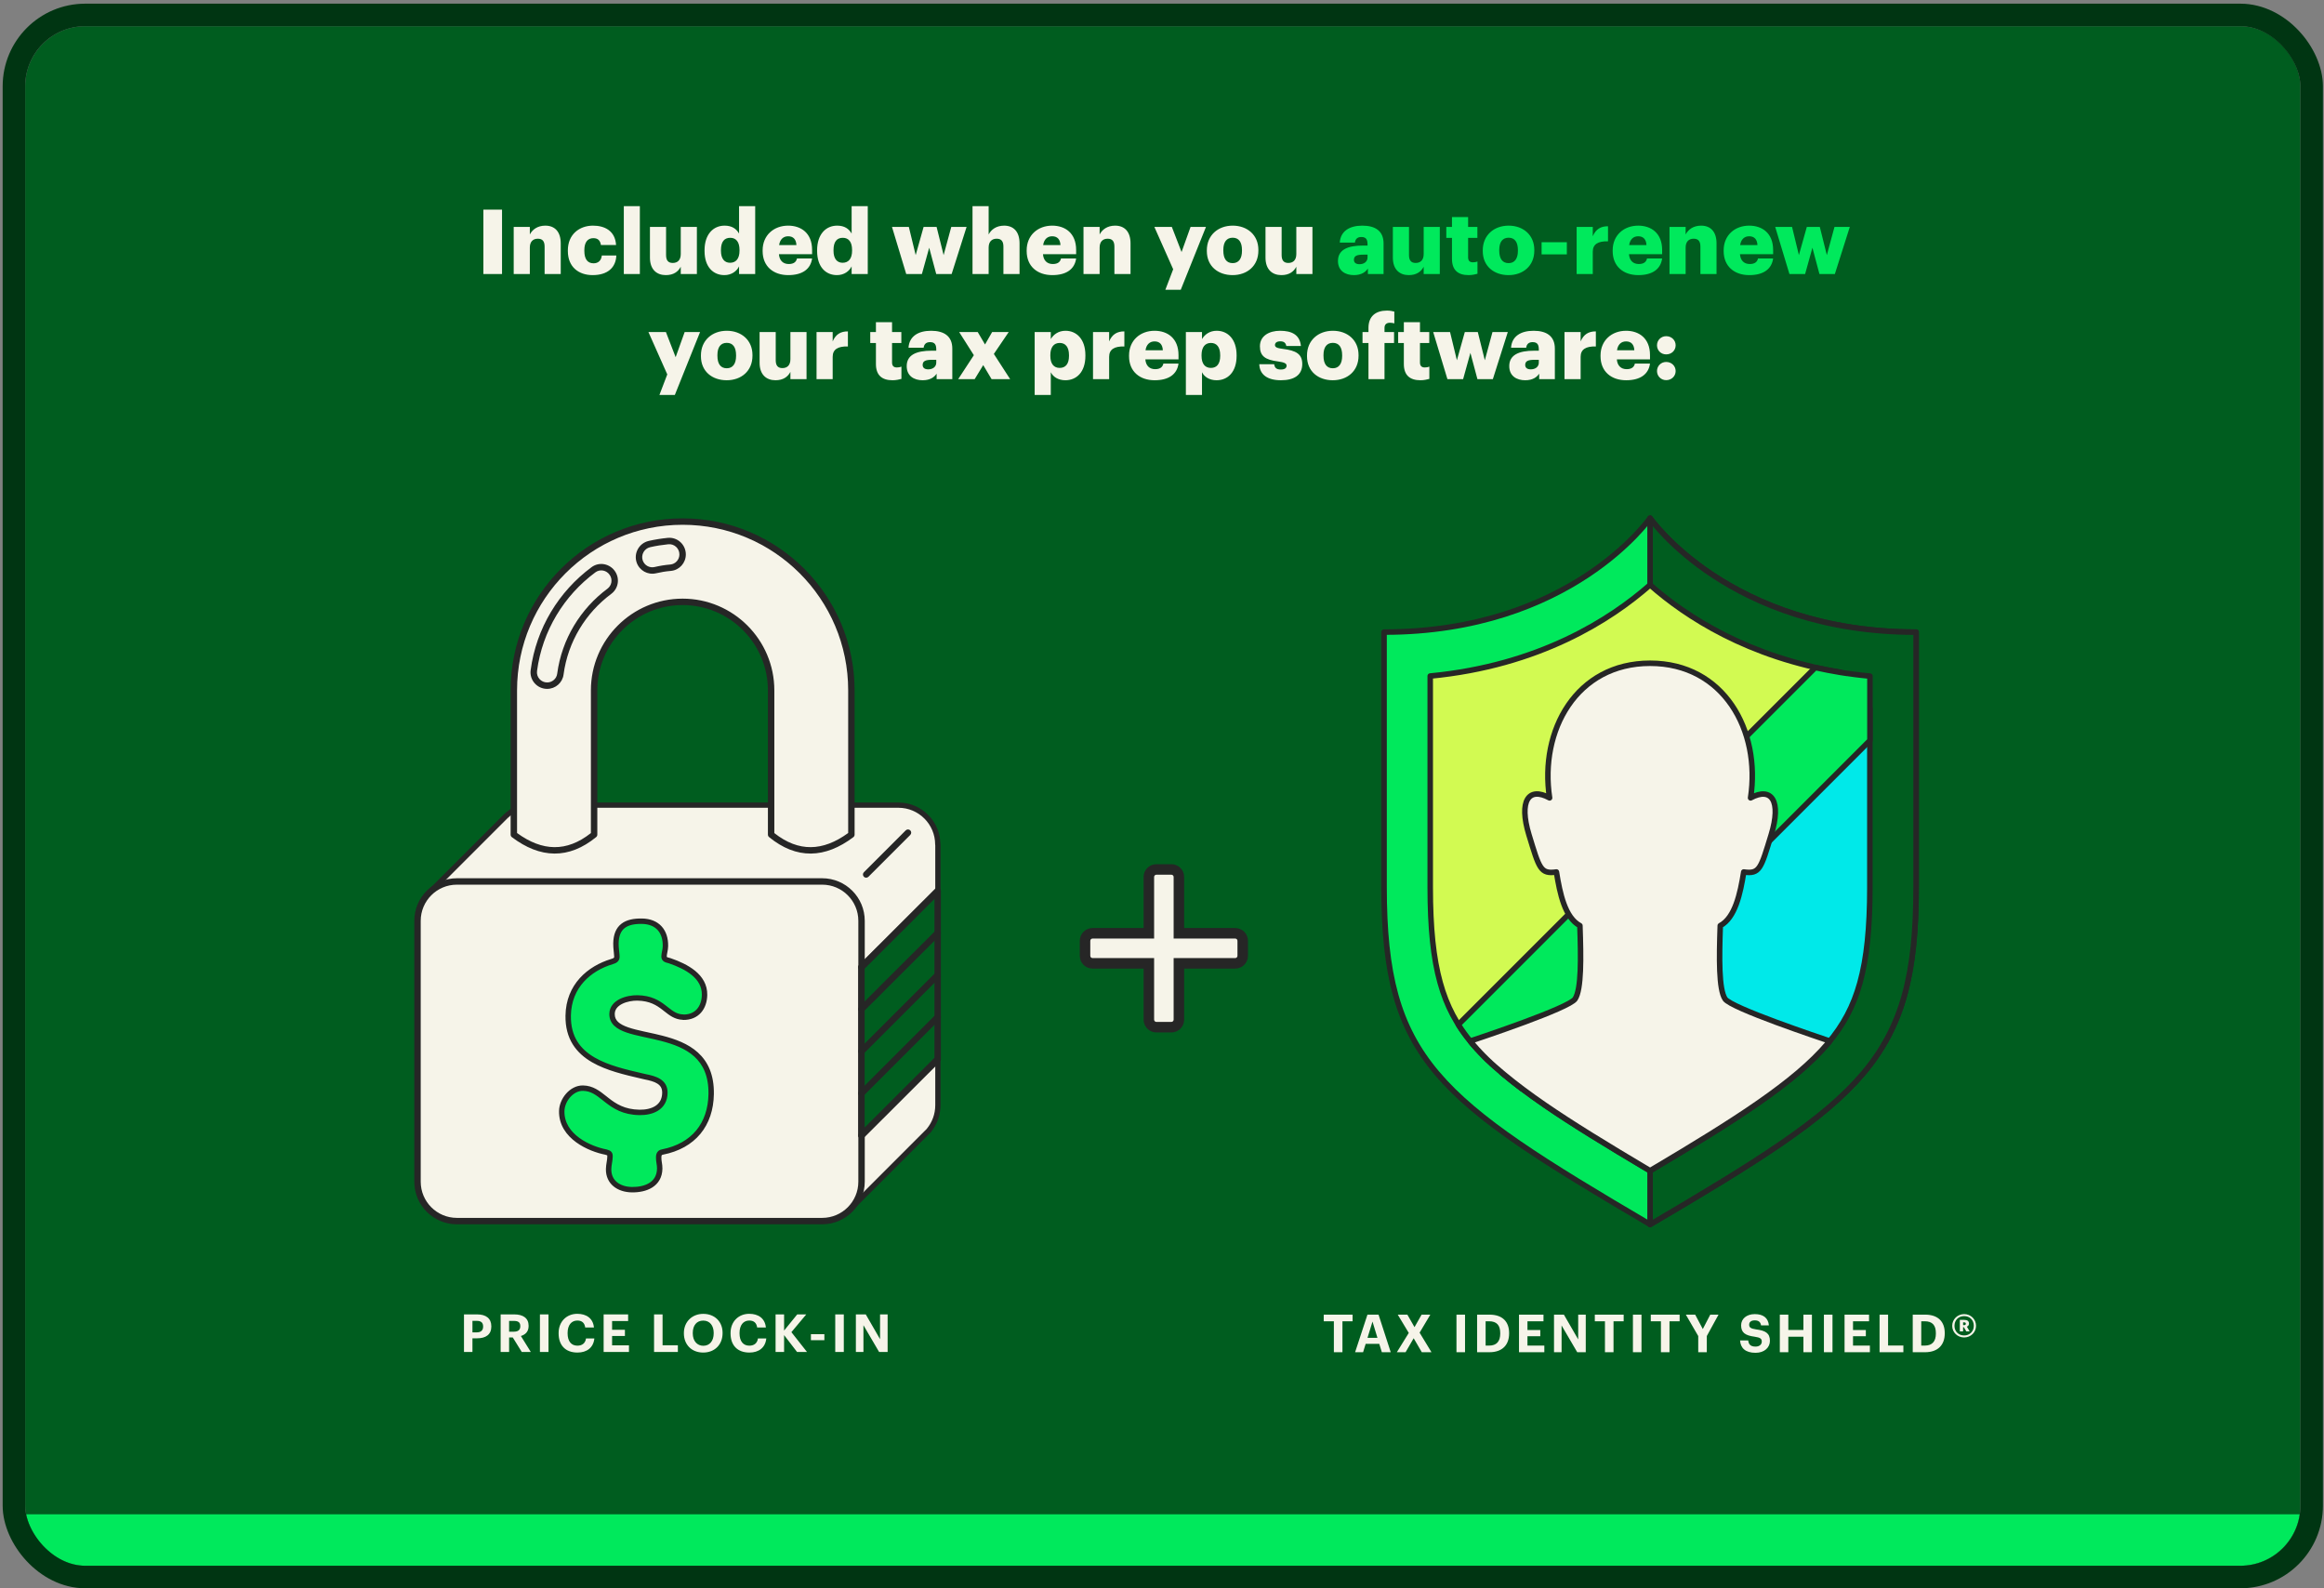 <svg width="619" height="423" viewBox="0 0 619 423" fill="none" xmlns="http://www.w3.org/2000/svg">
<rect x="0" y="0" width="619" height="423" fill="#808080" stroke="none"/>
<g clip-path="url(#clip0_22303_17590)">
<rect x="6.711" y="6.977" width="606" height="410" rx="16" fill="#005D1F"/>
<rect x="6.984" y="403.271" width="657.254" height="13.754" fill="#00E95C"/>
<path d="M128.748 72.977V55.817H133.716V72.977H128.748ZM136.825 72.977V60.425H141.121V62.441C141.793 61.145 143.161 60.089 145.249 60.089C147.673 60.089 149.353 61.601 149.353 64.817V72.977H145.057V65.681C145.057 64.265 144.505 63.569 143.257 63.569C141.985 63.569 141.121 64.337 141.121 65.945V72.977H136.825ZM157.85 73.265C154.106 73.265 151.25 71.081 151.25 66.857V66.665C151.25 62.489 154.25 60.089 157.946 60.089C161.018 60.089 163.85 61.433 164.09 65.249H160.058C159.866 64.073 159.29 63.425 158.042 63.425C156.53 63.425 155.642 64.505 155.642 66.617V66.809C155.642 68.993 156.482 70.121 158.114 70.121C159.314 70.121 160.154 69.401 160.298 68.033H164.162C164.042 71.201 161.906 73.265 157.85 73.265ZM166.154 72.977V54.905H170.426V72.977H166.154ZM177.337 73.265C174.913 73.265 173.113 71.777 173.113 68.609V60.425H177.409V67.913C177.409 69.329 177.961 70.025 179.185 70.025C180.481 70.025 181.321 69.257 181.321 67.649V60.425H185.617V72.977H181.321V71.033C180.649 72.329 179.425 73.265 177.337 73.265ZM192.938 73.265C190.034 73.265 187.658 71.177 187.658 66.833V66.641C187.658 62.369 190.01 60.089 192.986 60.089C194.954 60.089 196.13 60.929 196.85 62.201V54.905H201.146V72.977H196.85V70.937C196.226 72.233 194.834 73.265 192.938 73.265ZM194.45 69.977C196.01 69.977 196.97 68.897 196.97 66.761V66.569C196.97 64.457 196.082 63.329 194.498 63.329C192.89 63.329 192.026 64.409 192.026 66.593V66.785C192.026 68.897 192.962 69.977 194.45 69.977ZM209.944 73.265C206.008 73.265 203.128 70.961 203.128 66.857V66.665C203.128 62.633 206.128 60.089 209.92 60.089C213.352 60.089 216.304 62.057 216.304 66.569V67.697H207.472C207.592 69.353 208.552 70.313 210.088 70.313C211.504 70.313 212.104 69.665 212.272 68.825H216.304C215.92 71.657 213.736 73.265 209.944 73.265ZM207.52 65.273H212.128C212.056 63.761 211.312 62.921 209.92 62.921C208.624 62.921 207.736 63.761 207.52 65.273ZM222.92 73.265C220.016 73.265 217.64 71.177 217.64 66.833V66.641C217.64 62.369 219.992 60.089 222.968 60.089C224.936 60.089 226.112 60.929 226.832 62.201V54.905H231.128V72.977H226.832V70.937C226.208 72.233 224.816 73.265 222.92 73.265ZM224.432 69.977C225.992 69.977 226.952 68.897 226.952 66.761V66.569C226.952 64.457 226.064 63.329 224.48 63.329C222.872 63.329 222.008 64.409 222.008 66.593V66.785C222.008 68.897 222.944 69.977 224.432 69.977ZM241.373 72.977L237.581 60.425H242.069L243.893 67.937L246.005 60.425H249.461L251.333 67.937L253.373 60.425H257.453L253.469 72.977H249.365L247.493 65.969L245.549 72.977H241.373ZM259.03 72.977V54.905H263.326V62.441C263.998 61.145 265.366 60.089 267.454 60.089C269.878 60.089 271.558 61.601 271.558 64.817V72.977H267.262V65.681C267.262 64.265 266.71 63.569 265.462 63.569C264.19 63.569 263.326 64.337 263.326 65.945V72.977H259.03ZM280.271 73.265C276.335 73.265 273.455 70.961 273.455 66.857V66.665C273.455 62.633 276.455 60.089 280.247 60.089C283.679 60.089 286.631 62.057 286.631 66.569V67.697H277.799C277.919 69.353 278.879 70.313 280.415 70.313C281.831 70.313 282.431 69.665 282.599 68.825H286.631C286.247 71.657 284.063 73.265 280.271 73.265ZM277.847 65.273H282.455C282.383 63.761 281.639 62.921 280.247 62.921C278.951 62.921 278.063 63.761 277.847 65.273ZM288.591 72.977V60.425H292.887V62.441C293.559 61.145 294.927 60.089 297.015 60.089C299.439 60.089 301.119 61.601 301.119 64.817V72.977H296.823V65.681C296.823 64.265 296.271 63.569 295.023 63.569C293.751 63.569 292.887 64.337 292.887 65.945V72.977H288.591ZM310.39 77.177L312.478 71.705L307.462 60.425H312.118L314.71 67.121L317.11 60.425H321.214L314.494 77.177H310.39ZM328.307 73.265C324.443 73.265 321.443 70.913 321.443 66.857V66.665C321.443 62.633 324.443 60.089 328.331 60.089C332.195 60.089 335.171 62.561 335.171 66.545V66.737C335.171 70.817 332.171 73.265 328.307 73.265ZM328.331 70.073C329.939 70.073 330.803 68.873 330.803 66.785V66.593C330.803 64.481 329.963 63.305 328.331 63.305C326.723 63.305 325.835 64.433 325.835 66.545V66.737C325.835 68.897 326.675 70.073 328.331 70.073ZM341.292 73.265C338.868 73.265 337.068 71.777 337.068 68.609V60.425H341.364V67.913C341.364 69.329 341.916 70.025 343.14 70.025C344.436 70.025 345.276 69.257 345.276 67.649V60.425H349.572V72.977H345.276V71.033C344.604 72.329 343.38 73.265 341.292 73.265ZM175.64 105.177L177.728 99.705L172.712 88.425H177.368L179.96 95.121L182.36 88.425H186.464L179.744 105.177H175.64ZM193.557 101.265C189.693 101.265 186.693 98.913 186.693 94.857V94.665C186.693 90.633 189.693 88.089 193.581 88.089C197.445 88.089 200.421 90.561 200.421 94.545V94.737C200.421 98.817 197.421 101.265 193.557 101.265ZM193.581 98.073C195.189 98.073 196.053 96.873 196.053 94.785V94.593C196.053 92.481 195.213 91.305 193.581 91.305C191.973 91.305 191.085 92.433 191.085 94.545V94.737C191.085 96.897 191.925 98.073 193.581 98.073ZM206.543 101.265C204.119 101.265 202.319 99.777 202.319 96.609V88.425H206.615V95.913C206.615 97.329 207.167 98.025 208.391 98.025C209.687 98.025 210.527 97.257 210.527 95.649V88.425H214.823V100.977H210.527V99.033C209.855 100.329 208.631 101.265 206.543 101.265ZM217.488 100.977V88.425H221.784V90.921C222.576 89.049 223.896 88.233 225.84 88.257V92.265C223.224 92.193 221.784 93.009 221.784 95.025V100.977H217.488ZM237.72 101.265C234.888 101.265 233.304 99.897 233.304 96.945V91.353H231.792V88.425H233.304V85.809H237.6V88.425H240.072V91.353H237.6V96.537C237.6 97.449 238.056 97.857 238.872 97.857C239.352 97.857 239.712 97.785 240.096 97.641V100.905C239.544 101.049 238.728 101.265 237.72 101.265ZM245.751 101.265C243.495 101.265 241.503 100.161 241.503 97.497C241.503 94.545 243.999 93.393 248.175 93.393H249.375V93.105C249.375 91.905 249.087 91.113 247.719 91.113C246.543 91.113 246.111 91.809 246.015 92.601H241.983C242.175 89.577 244.551 88.089 247.983 88.089C251.439 88.089 253.647 89.505 253.647 92.841V100.977H249.471V99.513C248.871 100.425 247.767 101.265 245.751 101.265ZM247.239 98.361C248.463 98.361 249.375 97.665 249.375 96.585V95.817H248.247C246.519 95.817 245.751 96.153 245.751 97.185C245.751 97.905 246.231 98.361 247.239 98.361ZM255.21 100.977L259.386 94.593L255.474 88.425H260.418L262.362 91.737L264.258 88.425H268.674L264.714 94.257L269.058 100.977H264.114L261.882 97.233L259.602 100.977H255.21ZM275.583 105.177V88.425H279.879V90.297C280.599 89.097 281.895 88.089 283.791 88.089C286.719 88.089 289.095 90.297 289.095 94.593V94.785C289.095 99.105 286.719 101.265 283.767 101.265C281.871 101.265 280.503 100.377 279.879 99.129V105.177H275.583ZM282.255 97.977C283.863 97.977 284.727 96.849 284.727 94.785V94.593C284.727 92.385 283.767 91.329 282.255 91.329C280.695 91.329 279.759 92.457 279.759 94.569V94.761C279.759 96.897 280.695 97.977 282.255 97.977ZM291.125 100.977V88.425H295.421V90.921C296.213 89.049 297.533 88.233 299.477 88.257V92.265C296.861 92.193 295.421 93.009 295.421 95.025V100.977H291.125ZM307.537 101.265C303.601 101.265 300.721 98.961 300.721 94.857V94.665C300.721 90.633 303.721 88.089 307.513 88.089C310.945 88.089 313.897 90.057 313.897 94.569V95.697H305.065C305.185 97.353 306.145 98.313 307.681 98.313C309.097 98.313 309.697 97.665 309.865 96.825H313.897C313.513 99.657 311.329 101.265 307.537 101.265ZM305.113 93.273H309.721C309.649 91.761 308.905 90.921 307.513 90.921C306.217 90.921 305.329 91.761 305.113 93.273ZM315.857 105.177V88.425H320.153V90.297C320.873 89.097 322.169 88.089 324.065 88.089C326.993 88.089 329.369 90.297 329.369 94.593V94.785C329.369 99.105 326.993 101.265 324.041 101.265C322.145 101.265 320.777 100.377 320.153 99.129V105.177H315.857ZM322.529 97.977C324.137 97.977 325.001 96.849 325.001 94.785V94.593C325.001 92.385 324.041 91.329 322.529 91.329C320.969 91.329 320.033 92.457 320.033 94.569V94.761C320.033 96.897 320.969 97.977 322.529 97.977ZM341.173 101.265C337.597 101.265 335.509 99.777 335.413 96.993H339.373C339.517 97.905 339.925 98.409 341.149 98.409C342.205 98.409 342.685 98.001 342.685 97.377C342.685 96.777 342.085 96.489 340.357 96.249C336.997 95.817 335.581 94.833 335.581 92.217C335.581 89.433 338.053 88.089 340.957 88.089C344.053 88.089 346.213 89.145 346.501 92.145H342.613C342.445 91.305 341.989 90.897 341.005 90.897C340.069 90.897 339.589 91.305 339.589 91.881C339.589 92.481 340.165 92.721 341.701 92.913C345.181 93.345 346.861 94.257 346.861 96.945C346.861 99.921 344.653 101.265 341.173 101.265ZM354.987 101.265C351.123 101.265 348.123 98.913 348.123 94.857V94.665C348.123 90.633 351.123 88.089 355.011 88.089C358.875 88.089 361.851 90.561 361.851 94.545V94.737C361.851 98.817 358.851 101.265 354.987 101.265ZM355.011 98.073C356.619 98.073 357.483 96.873 357.483 94.785V94.593C357.483 92.481 356.643 91.305 355.011 91.305C353.403 91.305 352.515 92.433 352.515 94.545V94.737C352.515 96.897 353.355 98.073 355.011 98.073ZM364.493 100.977V91.353H362.909V88.425H364.493V87.321C364.493 84.201 366.437 82.713 369.413 82.713C370.205 82.713 370.805 82.833 371.381 82.977V86.121C371.069 86.025 370.685 85.953 370.205 85.953C369.197 85.953 368.765 86.505 368.765 87.321V88.425H371.309V91.353H368.765V100.977H364.493ZM378.332 101.265C375.5 101.265 373.916 99.897 373.916 96.945V91.353H372.404V88.425H373.916V85.809H378.212V88.425H380.684V91.353H378.212V96.537C378.212 97.449 378.668 97.857 379.484 97.857C379.964 97.857 380.324 97.785 380.708 97.641V100.905C380.156 101.049 379.34 101.265 378.332 101.265ZM385.524 100.977L381.732 88.425H386.22L388.044 95.937L390.156 88.425H393.612L395.484 95.937L397.524 88.425H401.604L397.62 100.977H393.516L391.644 93.969L389.7 100.977H385.524ZM406.24 101.265C403.984 101.265 401.992 100.161 401.992 97.497C401.992 94.545 404.488 93.393 408.664 93.393H409.864V93.105C409.864 91.905 409.576 91.113 408.208 91.113C407.032 91.113 406.6 91.809 406.504 92.601H402.472C402.664 89.577 405.04 88.089 408.472 88.089C411.928 88.089 414.136 89.505 414.136 92.841V100.977H409.96V99.513C409.36 100.425 408.256 101.265 406.24 101.265ZM407.728 98.361C408.952 98.361 409.864 97.665 409.864 96.585V95.817H408.736C407.008 95.817 406.24 96.153 406.24 97.185C406.24 97.905 406.72 98.361 407.728 98.361ZM416.707 100.977V88.425H421.003V90.921C421.795 89.049 423.115 88.233 425.059 88.257V92.265C422.443 92.193 421.003 93.009 421.003 95.025V100.977H416.707ZM433.12 101.265C429.184 101.265 426.304 98.961 426.304 94.857V94.665C426.304 90.633 429.304 88.089 433.096 88.089C436.528 88.089 439.48 90.057 439.48 94.569V95.697H430.648C430.768 97.353 431.728 98.313 433.264 98.313C434.68 98.313 435.28 97.665 435.448 96.825H439.48C439.096 99.657 436.912 101.265 433.12 101.265ZM430.696 93.273H435.304C435.232 91.761 434.488 90.921 433.096 90.921C431.8 90.921 430.912 91.761 430.696 93.273ZM443.792 94.377C442.4 94.377 441.344 93.321 441.344 91.953C441.344 90.609 442.4 89.529 443.792 89.529C445.232 89.529 446.312 90.609 446.312 91.953C446.312 93.321 445.232 94.377 443.792 94.377ZM443.792 101.241C442.4 101.241 441.344 100.161 441.344 98.817C441.344 97.473 442.4 96.393 443.792 96.393C445.232 96.393 446.312 97.473 446.312 98.817C446.312 100.161 445.232 101.241 443.792 101.241Z" fill="#F6F4E9"/>
<path d="M360.62 73.265C358.364 73.265 356.372 72.161 356.372 69.497C356.372 66.545 358.868 65.393 363.044 65.393H364.244V65.105C364.244 63.905 363.956 63.113 362.588 63.113C361.412 63.113 360.98 63.809 360.884 64.601H356.852C357.044 61.577 359.42 60.089 362.852 60.089C366.308 60.089 368.516 61.505 368.516 64.841V72.977H364.34V71.513C363.74 72.425 362.636 73.265 360.62 73.265ZM362.108 70.361C363.332 70.361 364.244 69.665 364.244 68.585V67.817H363.116C361.388 67.817 360.62 68.153 360.62 69.185C360.62 69.905 361.1 70.361 362.108 70.361ZM375.215 73.265C372.791 73.265 370.991 71.777 370.991 68.609V60.425H375.287V67.913C375.287 69.329 375.839 70.025 377.063 70.025C378.359 70.025 379.199 69.257 379.199 67.649V60.425H383.495V72.977H379.199V71.033C378.527 72.329 377.303 73.265 375.215 73.265ZM391.152 73.265C388.32 73.265 386.736 71.897 386.736 68.945V63.353H385.224V60.425H386.736V57.809H391.032V60.425H393.504V63.353H391.032V68.537C391.032 69.449 391.488 69.857 392.304 69.857C392.784 69.857 393.144 69.785 393.528 69.641V72.905C392.976 73.049 392.16 73.265 391.152 73.265ZM401.8 73.265C397.936 73.265 394.936 70.913 394.936 66.857V66.665C394.936 62.633 397.936 60.089 401.824 60.089C405.688 60.089 408.664 62.561 408.664 66.545V66.737C408.664 70.817 405.664 73.265 401.8 73.265ZM401.824 70.073C403.432 70.073 404.296 68.873 404.296 66.785V66.593C404.296 64.481 403.456 63.305 401.824 63.305C400.216 63.305 399.328 64.433 399.328 66.545V66.737C399.328 68.897 400.168 70.073 401.824 70.073ZM410.61 67.745V64.505H417.33V67.745H410.61ZM419.942 72.977V60.425H424.238V62.921C425.03 61.049 426.35 60.233 428.294 60.257V64.265C425.678 64.193 424.238 65.009 424.238 67.025V72.977H419.942ZM436.354 73.265C432.418 73.265 429.538 70.961 429.538 66.857V66.665C429.538 62.633 432.538 60.089 436.33 60.089C439.762 60.089 442.714 62.057 442.714 66.569V67.697H433.882C434.002 69.353 434.962 70.313 436.498 70.313C437.914 70.313 438.514 69.665 438.682 68.825H442.714C442.33 71.657 440.146 73.265 436.354 73.265ZM433.93 65.273H438.538C438.466 63.761 437.722 62.921 436.33 62.921C435.034 62.921 434.146 63.761 433.93 65.273ZM444.674 72.977V60.425H448.97V62.441C449.642 61.145 451.01 60.089 453.098 60.089C455.522 60.089 457.202 61.601 457.202 64.817V72.977H452.906V65.681C452.906 64.265 452.354 63.569 451.106 63.569C449.834 63.569 448.97 64.337 448.97 65.945V72.977H444.674ZM465.915 73.265C461.979 73.265 459.099 70.961 459.099 66.857V66.665C459.099 62.633 462.099 60.089 465.891 60.089C469.323 60.089 472.275 62.057 472.275 66.569V67.697H463.443C463.563 69.353 464.523 70.313 466.059 70.313C467.475 70.313 468.075 69.665 468.243 68.825H472.275C471.891 71.657 469.707 73.265 465.915 73.265ZM463.491 65.273H468.099C468.027 63.761 467.283 62.921 465.891 62.921C464.595 62.921 463.707 63.761 463.491 65.273ZM476.619 72.977L472.827 60.425H477.315L479.139 67.937L481.251 60.425H484.707L486.579 67.937L488.619 60.425H492.699L488.715 72.977H484.611L482.739 65.969L480.795 72.977H476.619Z" fill="#00E95C"/>
<path d="M249.78 224.906C249.78 219.119 245.077 214.416 239.29 214.416H141.999C139.148 214.416 136.583 215.556 134.701 217.38C134.644 217.437 134.559 217.523 134.502 217.58L114.091 237.99L131.537 251.075V294.318C131.537 300.105 136.24 304.809 142.027 304.809H203.144L226.291 322.169L246.616 301.844C246.701 301.758 246.758 301.701 246.844 301.616L247.471 300.989H247.442C248.925 299.164 249.808 296.855 249.808 294.318V224.878L249.78 224.906Z" fill="#F6F4E9" stroke="#262626" stroke-width="1.4" stroke-linecap="round" stroke-linejoin="round"/>
<path fill-rule="evenodd" clip-rule="evenodd" d="M133.894 216.967C133.893 216.967 133.894 216.967 133.895 216.966C133.894 216.967 133.894 216.967 133.894 216.967ZM133.936 216.925C133.938 216.923 133.939 216.922 133.936 216.925V216.925ZM133.904 216.957L133.904 216.957C133.903 216.957 133.904 216.957 133.904 216.957ZM134.095 216.766C134.092 216.769 134.088 216.772 134.085 216.775L134.095 216.766ZM134.085 216.775C134.084 216.777 134.086 216.774 134.085 216.776L134.085 216.775ZM134.085 216.776L134.084 216.777L134.085 216.776ZM134.084 216.777L134.084 216.777L134.084 216.777ZM134.084 216.777L134.083 216.777L134.084 216.777ZM134.083 216.777L134.083 216.778L134.083 216.777ZM134.083 216.778L134.083 216.778L134.083 216.778ZM134.083 216.778C134.082 216.779 134.081 216.779 134.081 216.78L134.083 216.778ZM135.099 218.181L135.1 218.18L135.099 218.181ZM135.1 218.18L135.101 218.179L135.1 218.18ZM135.101 218.179L135.101 218.179L135.101 218.179ZM134.082 216.779L134.081 216.78L134.082 216.779ZM135.101 218.179L135.101 218.178L135.101 218.179ZM135.101 218.178L135.102 218.178L135.101 218.178ZM135.102 218.178L135.102 218.177L135.102 218.178ZM135.102 218.177L135.103 218.177L135.102 218.177ZM135.103 218.177L135.103 218.176L135.103 218.177ZM135.103 218.176L135.104 218.176L135.103 218.176ZM135.104 218.176L135.104 218.176L135.104 218.176ZM135.104 218.176L135.104 218.175L135.104 218.176ZM135.104 218.175L135.105 218.175L135.104 218.175ZM135.105 218.175L135.105 218.175L135.105 218.175ZM135.105 218.175L135.105 218.174L135.105 218.175ZM135.105 218.174L135.106 218.173L135.105 218.174ZM135.106 218.173L135.107 218.173L135.106 218.173ZM135.107 218.173L135.107 218.173L135.107 218.173ZM135.107 218.173L135.107 218.172L135.107 218.173ZM135.107 218.172L135.108 218.172L135.107 218.172ZM135.108 218.172L135.108 218.171L135.108 218.172ZM135.108 218.171L135.109 218.171L135.108 218.171ZM135.109 218.171L135.11 218.17L135.109 218.171ZM135.11 218.17L135.11 218.169L135.11 218.17ZM135.11 218.169L135.111 218.169L135.11 218.169ZM135.111 218.169L135.111 218.168L135.111 218.169ZM135.111 218.168L135.112 218.168L135.111 218.168ZM135.112 218.168L135.112 218.167L135.112 218.168ZM135.112 218.167L135.113 218.167L135.112 218.167ZM135.113 218.167L135.113 218.167L135.113 218.167ZM135.113 218.167L135.113 218.166L135.113 218.167ZM135.113 218.166L135.114 218.166L135.113 218.166ZM135.114 218.166L135.114 218.166L135.114 218.166ZM135.114 218.166L135.114 218.165L135.114 218.166ZM135.114 218.165L135.115 218.165L135.114 218.165ZM135.115 218.165L135.116 218.164L135.115 218.165ZM135.116 218.164L135.116 218.164L135.116 218.164ZM135.116 218.164L135.116 218.163L135.116 218.164ZM135.116 218.163L135.117 218.163L135.116 218.163ZM135.117 218.163L135.118 218.162L135.117 218.163ZM135.118 218.162L135.118 218.162L135.118 218.162ZM135.118 218.162L135.119 218.161L135.118 218.162ZM135.119 218.161L135.119 218.16L135.119 218.161ZM135.119 218.16L135.12 218.16L135.119 218.16ZM135.12 218.16L135.12 218.159L135.12 218.16ZM135.12 218.159L135.121 218.159L135.12 218.159ZM135.121 218.159L135.122 218.158L135.121 218.159ZM135.122 218.158L135.122 218.157L135.122 218.158ZM135.122 218.157L135.123 218.157L135.122 218.157ZM135.123 218.157L135.123 218.156L135.123 218.157ZM135.123 218.156L135.124 218.156L135.123 218.156ZM135.124 218.156L135.125 218.155L135.124 218.156ZM135.125 218.155L135.125 218.155L135.125 218.155ZM135.125 218.155L135.125 218.154L135.125 218.155ZM135.125 218.154L135.126 218.154L135.125 218.154ZM135.126 218.154L135.126 218.153L135.126 218.154ZM135.126 218.153L135.127 218.153L135.126 218.153ZM135.127 218.153C135.127 218.152 135.128 218.152 135.128 218.152L135.127 218.153ZM135.129 218.151L135.128 218.151C135.129 218.151 135.129 218.151 135.128 218.152M135.128 218.152L135.128 218.152L135.128 218.152ZM135.129 218.151L135.129 218.151L135.129 218.151ZM135.129 218.151L135.13 218.15L135.129 218.151ZM135.13 218.15L135.131 218.149L135.13 218.15ZM135.131 218.149L135.131 218.148L135.131 218.149ZM135.131 218.148C135.131 218.148 135.132 218.148 135.133 218.147L135.131 218.148ZM135.133 218.147L135.133 218.146L135.133 218.147ZM135.133 218.146L135.134 218.146L135.133 218.146ZM135.134 218.146L135.134 218.146L135.134 218.146ZM135.134 218.146L135.135 218.145L135.134 218.146ZM135.135 218.145L135.135 218.144L135.135 218.145ZM135.135 218.144L135.136 218.144L135.135 218.144ZM135.136 218.144L135.136 218.143L135.136 218.144ZM135.136 218.143L135.137 218.143L135.136 218.143ZM135.137 218.143L135.138 218.142L135.137 218.143ZM135.138 218.142L135.138 218.141L135.138 218.142ZM135.138 218.141L135.139 218.14L135.138 218.141ZM135.139 218.14L135.14 218.14L135.139 218.14ZM135.14 218.14L135.141 218.139L135.14 218.14ZM135.141 218.139L135.142 218.138L135.141 218.139ZM135.142 218.138L135.142 218.138L135.142 218.138ZM135.142 218.138L135.142 218.137L135.142 218.138ZM135.142 218.137L135.143 218.137L135.142 218.137ZM135.143 218.137L135.143 218.136L135.143 218.137ZM135.143 218.136L135.144 218.136L135.143 218.136ZM135.144 218.136L135.144 218.135L135.144 218.136ZM135.144 218.135L135.145 218.135L135.144 218.135ZM135.145 218.135L135.145 218.134L135.145 218.135ZM135.145 218.134L135.146 218.134L135.145 218.134ZM135.146 218.134L135.146 218.133L135.146 218.134ZM135.146 218.133L135.147 218.132L135.146 218.133ZM135.147 218.132L135.148 218.132L135.147 218.132ZM135.148 218.132L135.148 218.132L135.148 218.132ZM135.148 218.132L135.149 218.131L135.148 218.132ZM135.149 218.131L135.149 218.13L135.149 218.131ZM135.149 218.13L135.15 218.13L135.149 218.13ZM135.15 218.13L135.15 218.129L135.15 218.13ZM135.15 218.129L135.151 218.128L135.15 218.129ZM135.151 218.128L135.152 218.128L135.151 218.128ZM135.152 218.128L135.152 218.128L135.152 218.128ZM135.152 218.128L135.153 218.127L135.152 218.128ZM135.153 218.127L135.153 218.126L135.153 218.127ZM135.153 218.126L135.154 218.126L135.153 218.126ZM135.154 218.126L135.154 218.125L135.154 218.126ZM135.154 218.125L135.155 218.124L135.154 218.125ZM135.155 218.124L135.156 218.124L135.155 218.124ZM135.156 218.124L135.156 218.124L135.156 218.124ZM135.156 218.124L135.157 218.123L135.156 218.124ZM135.157 218.123L135.157 218.122L135.157 218.123ZM135.157 218.122L135.158 218.122L135.157 218.122ZM135.158 218.122L135.158 218.122L135.158 218.122ZM135.158 218.122L135.159 218.121L135.158 218.122ZM135.159 218.121L135.159 218.12L135.159 218.121ZM135.159 218.12L135.16 218.12L135.159 218.12ZM135.16 218.12L135.161 218.119L135.16 218.12ZM135.161 218.119L135.161 218.118L135.161 218.119ZM135.161 218.118L135.162 218.118L135.161 218.118ZM135.162 218.118L135.162 218.117L135.162 218.118ZM135.162 218.117L135.163 218.117L135.162 218.117ZM135.163 218.117L135.163 218.117L135.163 218.117ZM135.163 218.117L135.163 218.116L135.163 218.117ZM135.163 218.116L135.164 218.115L135.163 218.116ZM135.164 218.115L135.165 218.115L135.164 218.115ZM135.165 218.115L135.165 218.115L135.165 218.115ZM135.165 218.115L135.166 218.114L135.165 218.115ZM135.166 218.114L135.167 218.113L135.166 218.114ZM135.167 218.113L135.168 218.112L135.167 218.113ZM135.168 218.112L135.168 218.111L135.168 218.112ZM135.168 218.111L135.169 218.111L135.168 218.111ZM135.169 218.111L135.169 218.11L135.169 218.111ZM135.169 218.11L135.17 218.11L135.169 218.11ZM135.17 218.11L135.171 218.109L135.17 218.11ZM135.171 218.109L135.171 218.108L135.171 218.109ZM135.171 218.108L135.172 218.108L135.171 218.108ZM135.172 218.108L135.172 218.107L135.172 218.108ZM135.172 218.107L135.173 218.106L135.172 218.107ZM135.173 218.106L135.174 218.106L135.173 218.106ZM135.174 218.106L135.175 218.105L135.174 218.106ZM135.175 218.105L135.175 218.105L135.175 218.105ZM135.175 218.105L135.175 218.104L135.175 218.105ZM135.175 218.104L135.176 218.104L135.175 218.104ZM135.176 218.104L135.177 218.103L135.176 218.104ZM135.177 218.103L135.177 218.102L135.177 218.103ZM135.177 218.102L135.178 218.101L135.177 218.102ZM135.178 218.101L135.179 218.101L135.178 218.101ZM135.18 218.1L135.179 218.101C135.179 218.101 135.179 218.101 135.179 218.101M135.18 218.1L135.18 218.1L135.18 218.1ZM135.18 218.1L135.181 218.099L135.18 218.1ZM135.181 218.099L135.182 218.098L135.181 218.099ZM135.182 218.098L135.182 218.097L135.182 218.098ZM135.182 218.097L135.183 218.096L135.182 218.097ZM135.183 218.096L135.184 218.096L135.183 218.096ZM135.184 218.096L135.185 218.095L135.184 218.096ZM135.185 218.095L135.185 218.094L135.185 218.095ZM135.185 218.094L135.186 218.094L135.185 218.094ZM135.186 218.094L135.187 218.093L135.186 218.094ZM135.187 218.093L135.187 218.093L135.187 218.093ZM135.187 218.093L135.187 218.092L135.187 218.093ZM135.187 218.092L135.188 218.092L135.187 218.092ZM135.188 218.092L135.188 218.091L135.188 218.092ZM135.188 218.091L135.189 218.091L135.188 218.091ZM135.189 218.091L135.19 218.09L135.189 218.091ZM135.19 218.09L135.19 218.09L135.19 218.09ZM135.19 218.09L135.191 218.089L135.19 218.09ZM135.191 218.089L135.192 218.088L135.191 218.089ZM135.192 218.088L135.192 218.087L135.192 218.088ZM135.192 218.087L135.193 218.087L135.192 218.087ZM135.193 218.087L135.193 218.086L135.193 218.087ZM135.193 218.086L135.194 218.086L135.193 218.086ZM135.194 218.086L135.195 218.085L135.194 218.086ZM135.195 218.085L135.195 218.085L135.195 218.085ZM135.195 218.085L135.195 218.084L135.195 218.085ZM135.195 218.084L135.196 218.084L135.195 218.084ZM135.196 218.084L135.197 218.083L135.196 218.084ZM135.197 218.083L135.197 218.082L135.197 218.083ZM135.197 218.082L135.198 218.082L135.197 218.082ZM135.198 218.082L135.198 218.081L135.198 218.082ZM135.198 218.081L135.199 218.081L135.198 218.081ZM135.199 218.081L135.2 218.08L135.199 218.081ZM135.2 218.08L135.2 218.079L135.2 218.08ZM135.2 218.079L135.201 218.079L135.2 218.079ZM135.201 218.079L135.202 218.078L135.201 218.079ZM135.202 218.078L135.202 218.078L135.202 218.078ZM135.202 218.078L135.203 218.077L135.202 218.078ZM135.203 218.077L135.203 218.076L135.203 218.077ZM135.203 218.076L135.204 218.076L135.203 218.076ZM135.204 218.076L135.204 218.076L135.204 218.076ZM135.204 218.076L135.205 218.075L135.204 218.076ZM135.205 218.075L135.205 218.075L135.205 218.075ZM135.205 218.075L135.206 218.074L135.205 218.075ZM135.206 218.074L135.206 218.073L135.206 218.074ZM135.206 218.073L135.207 218.073L135.206 218.073ZM135.207 218.073L135.207 218.073L135.207 218.073ZM135.207 218.073L135.208 218.072L135.207 218.073ZM135.208 218.072L135.208 218.071L135.208 218.072ZM135.208 218.071L135.209 218.071L135.208 218.071ZM135.209 218.071L135.21 218.07L135.209 218.071ZM135.21 218.07L135.21 218.069L135.21 218.07ZM135.21 218.069L135.211 218.069L135.21 218.069ZM135.211 218.069L135.212 218.068L135.211 218.069ZM135.212 218.068L135.212 218.068L135.212 218.068ZM135.212 218.068L135.213 218.067L135.212 218.068ZM135.213 218.067L135.213 218.066L135.213 218.067ZM135.213 218.066L135.214 218.066L135.213 218.066ZM135.214 218.066L135.214 218.066L135.214 218.066ZM135.214 218.066L135.215 218.065L135.214 218.066ZM135.215 218.065L135.215 218.064L135.215 218.065ZM135.215 218.064L135.216 218.064L135.215 218.064ZM135.216 218.064L135.217 218.063L135.216 218.064ZM135.217 218.063L135.217 218.062L135.217 218.063ZM135.217 218.062L135.218 218.062L135.217 218.062ZM135.218 218.062C135.219 218.061 135.22 218.06 135.22 218.06L135.218 218.062ZM135.22 218.06L135.22 218.06L135.22 218.06ZM135.22 218.06L135.22 218.059L135.22 218.06ZM135.22 218.059L135.221 218.059L135.22 218.059ZM135.221 218.059L135.222 218.058L135.221 218.059ZM135.222 218.058L135.222 218.057L135.222 218.058ZM135.222 218.057L135.223 218.056L135.222 218.057ZM135.223 218.056L135.224 218.056L135.223 218.056ZM135.224 218.056L135.224 218.055L135.224 218.056ZM135.224 218.055L135.225 218.055L135.224 218.055ZM135.225 218.055L135.226 218.054L135.225 218.055ZM135.226 218.054L135.227 218.053L135.226 218.054ZM135.227 218.053L135.227 218.052L135.227 218.053ZM135.227 218.052L135.228 218.052L135.227 218.052ZM135.228 218.052L135.228 218.051L135.228 218.052ZM135.228 218.051L135.229 218.051L135.228 218.051ZM135.229 218.051L135.23 218.05L135.229 218.051ZM135.23 218.05L135.231 218.049L135.23 218.05ZM135.231 218.049L135.231 218.049L135.231 218.049ZM135.231 218.049L135.231 218.048L135.231 218.049ZM135.231 218.048L135.232 218.047L135.231 218.048ZM135.232 218.047L135.233 218.047L135.232 218.047ZM135.233 218.047L135.233 218.046L135.233 218.047ZM135.233 218.046L135.234 218.046L135.233 218.046ZM135.234 218.046L135.235 218.045L135.234 218.046ZM135.235 218.045L135.236 218.044L135.235 218.045ZM135.236 218.044L135.236 218.043L135.236 218.044ZM135.236 218.043L135.237 218.043L135.236 218.043ZM135.237 218.043L135.238 218.042L135.237 218.043ZM135.238 218.042L135.238 218.042L135.238 218.042ZM135.238 218.042L135.238 218.041L135.238 218.042ZM135.238 218.041L135.239 218.041L135.238 218.041ZM135.239 218.041L135.24 218.04L135.239 218.041ZM135.24 218.04L135.24 218.04L135.24 218.04ZM135.24 218.04L135.24 218.039L135.24 218.04ZM135.24 218.039L135.241 218.039L135.24 218.039ZM135.241 218.039L135.242 218.038L135.241 218.039ZM135.242 218.038L135.242 218.037L135.242 218.038ZM135.242 218.037L135.243 218.037L135.242 218.037ZM135.243 218.037L135.244 218.036L135.243 218.037ZM135.244 218.036L135.244 218.035L135.244 218.036ZM135.244 218.035C135.241 218.038 135.243 218.037 135.244 218.035V218.035ZM135.268 218.011L135.268 218.012L135.269 218.01L135.268 218.011ZM135.286 217.994C135.286 217.993 135.287 217.993 135.287 217.993L135.286 217.994ZM135.268 218.012L135.269 218.01L135.268 218.012ZM135.269 218.01L135.27 218.01L135.269 218.01ZM135.27 218.01L135.271 218.009L135.27 218.01ZM135.271 218.009L135.271 218.009L135.271 218.009ZM135.271 218.009L135.273 218.006L135.271 218.009Z" fill="#262626"/>
<path d="M218.987 234.74H121.696C115.902 234.74 111.206 239.437 111.206 245.23V314.7C111.206 320.493 115.902 325.19 121.696 325.19H218.987C224.78 325.19 229.477 320.493 229.477 314.7V245.23C229.477 239.437 224.78 234.74 218.987 234.74Z" fill="#F6F4E9"/>
<path fill-rule="evenodd" clip-rule="evenodd" d="M121.693 235.595C116.372 235.595 112.058 239.909 112.058 245.23V314.699C112.058 320.021 116.372 324.334 121.693 324.334H218.984C224.305 324.334 228.619 320.021 228.619 314.699V245.23C228.619 239.909 224.305 235.595 218.984 235.595H121.693ZM110.348 245.23C110.348 238.964 115.427 233.885 121.693 233.885H218.984C225.25 233.885 230.329 238.964 230.329 245.23V314.699C230.329 320.965 225.25 326.045 218.984 326.045H121.693C115.427 326.045 110.348 320.965 110.348 314.699V245.23Z" fill="#262626"/>
<path d="M229.451 302.385L249.748 282.118V237.277L229.451 257.545V302.385Z" fill="#005D1F"/>
<path fill-rule="evenodd" clip-rule="evenodd" d="M250.072 236.487C250.392 236.62 250.6 236.931 250.6 237.277V282.117C250.6 282.344 250.51 282.562 250.349 282.722L230.053 302.99C229.808 303.234 229.44 303.307 229.121 303.175C228.801 303.043 228.593 302.731 228.593 302.385V257.545C228.593 257.318 228.684 257.1 228.844 256.94L249.141 236.672C249.385 236.428 249.753 236.355 250.072 236.487ZM230.304 257.9V300.322L248.89 281.763V239.34L230.304 257.9Z" fill="#262626"/>
<path d="M181.81 138.9C156.981 138.9 136.856 159.025 136.856 183.854V221.542C144.125 227.015 151.252 227.243 158.235 221.542V183.854C158.235 170.855 168.811 160.28 181.81 160.28C194.808 160.28 205.384 170.855 205.384 183.854L205.384 221.542C212.368 227.243 219.495 227.015 226.764 221.542L226.764 183.854C226.764 159.025 206.638 138.9 181.81 138.9Z" fill="#F6F4E9"/>
<path fill-rule="evenodd" clip-rule="evenodd" d="M136.006 183.854C136.006 158.553 156.514 138.045 181.815 138.045C207.116 138.045 227.625 158.553 227.625 183.854V222.268C227.625 222.537 227.498 222.79 227.284 222.951C223.549 225.763 219.777 227.283 215.98 227.313C212.174 227.344 208.459 225.877 204.849 222.93C204.65 222.768 204.535 222.525 204.535 222.268V183.854C204.535 171.327 194.342 161.135 181.815 161.135C169.289 161.135 159.096 171.327 159.096 183.854V222.268C159.096 222.525 158.981 222.768 158.782 222.93C155.172 225.877 151.457 227.344 147.651 227.313C143.854 227.283 140.082 225.763 136.347 222.951C136.133 222.79 136.006 222.537 136.006 222.268V183.854ZM181.815 139.755C157.459 139.755 137.717 159.497 137.717 183.854V221.838C141.131 224.33 144.443 225.577 147.665 225.603C150.883 225.629 154.119 224.437 157.386 221.858V183.854C157.386 170.383 168.344 159.424 181.815 159.424C195.286 159.424 206.245 170.383 206.245 183.854V221.858C209.512 224.437 212.748 225.629 215.966 225.603C219.188 225.577 222.5 224.33 225.914 221.838V183.854C225.914 159.497 206.172 139.755 181.815 139.755Z" fill="#262626"/>
<path fill-rule="evenodd" clip-rule="evenodd" d="M242.451 221.137C242.785 221.471 242.785 222.013 242.451 222.347L231.305 233.493C230.971 233.827 230.43 233.827 230.096 233.493C229.762 233.159 229.762 232.617 230.096 232.283L241.242 221.137C241.576 220.803 242.117 220.803 242.451 221.137Z" fill="#262626"/>
<path d="M181.81 147.652C181.81 145.542 180.015 143.889 177.934 144.089C176.252 144.26 174.598 144.516 172.974 144.887C170.893 145.372 169.695 147.538 170.38 149.533C170.978 151.244 172.746 152.241 174.513 151.842C175.853 151.529 177.221 151.301 178.618 151.187C180.442 151.016 181.81 149.476 181.81 147.652Z" fill="#F6F4E9"/>
<path fill-rule="evenodd" clip-rule="evenodd" d="M177.858 143.237C180.451 142.989 182.672 145.048 182.672 147.652C182.672 149.907 180.978 151.825 178.704 152.038L178.694 152.039C177.344 152.149 176.017 152.37 174.714 152.675L174.707 152.676C172.509 153.173 170.318 151.929 169.578 149.816L169.577 149.811C168.727 147.333 170.215 144.653 172.786 144.054L172.789 144.053L172.789 144.053C174.453 143.674 176.142 143.412 177.853 143.238L177.858 143.237ZM178.024 144.94C176.373 145.107 174.756 145.359 173.172 145.72C171.583 146.091 170.677 147.741 171.194 149.253C171.652 150.558 172.993 151.308 174.328 151.009C175.701 150.687 177.108 150.453 178.549 150.335C179.921 150.204 180.961 149.043 180.961 147.652C180.961 146.037 179.591 144.791 178.024 144.94Z" fill="#262626"/>
<path d="M163.172 152.725C162.06 150.958 159.694 150.502 158.041 151.756C149.546 158.056 143.645 167.634 142.191 178.58C141.906 180.718 143.588 182.599 145.726 182.599C147.522 182.599 149.033 181.288 149.261 179.521C150.458 170.513 155.333 162.645 162.317 157.457C163.799 156.345 164.17 154.293 163.172 152.725Z" fill="#F6F4E9"/>
<path fill-rule="evenodd" clip-rule="evenodd" d="M157.525 151.072C159.588 149.51 162.521 150.09 163.892 152.268C165.127 154.211 164.668 156.761 162.827 158.141L162.824 158.144C156.018 163.199 151.272 170.863 150.106 179.632C149.822 181.833 147.941 183.455 145.724 183.455C143.077 183.455 140.987 181.126 141.341 178.467M157.525 151.072C148.853 157.505 142.826 167.286 141.341 178.467L157.525 151.072ZM162.445 153.181C161.594 151.827 159.798 151.494 158.555 152.437L158.548 152.443C150.232 158.61 144.459 167.983 143.036 178.693L143.036 178.693C142.821 180.31 144.095 181.744 145.724 181.744C147.097 181.744 148.238 180.745 148.41 179.412L148.411 179.408C149.64 170.163 154.642 162.092 161.802 156.772C162.924 155.93 163.207 154.377 162.448 153.184L162.445 153.181Z" fill="#262626"/>
<path fill-rule="evenodd" clip-rule="evenodd" d="M250.35 236.673C250.684 237.007 250.683 237.548 250.349 237.882L230.053 258.15C229.719 258.484 229.177 258.483 228.843 258.149C228.51 257.815 228.51 257.274 228.844 256.94L249.141 236.672C249.475 236.338 250.016 236.339 250.35 236.673Z" fill="#262626"/>
<path fill-rule="evenodd" clip-rule="evenodd" d="M250.35 247.876C250.684 248.21 250.683 248.752 250.349 249.085L230.053 269.353C229.719 269.687 229.177 269.686 228.843 269.352C228.51 269.018 228.51 268.476 228.844 268.143L249.141 247.875C249.475 247.541 250.016 247.542 250.35 247.876Z" fill="#262626"/>
<path fill-rule="evenodd" clip-rule="evenodd" d="M250.349 259.079C250.683 259.413 250.683 259.954 250.349 260.288L230.053 280.584C229.719 280.918 229.178 280.918 228.844 280.584C228.51 280.25 228.51 279.709 228.844 279.375L249.14 259.079C249.474 258.745 250.016 258.745 250.349 259.079Z" fill="#262626"/>
<path fill-rule="evenodd" clip-rule="evenodd" d="M250.349 270.282C250.683 270.616 250.683 271.157 250.349 271.491L230.053 291.787C229.719 292.121 229.178 292.121 228.844 291.787C228.51 291.454 228.51 290.912 228.844 290.578L249.14 270.282C249.474 269.948 250.016 269.948 250.349 270.282Z" fill="#262626"/>
<path fill-rule="evenodd" clip-rule="evenodd" d="M250.35 281.513C250.684 281.847 250.683 282.388 250.349 282.722L230.053 302.99C229.719 303.323 229.177 303.323 228.843 302.989C228.51 302.655 228.51 302.113 228.844 301.779L249.141 281.512C249.475 281.178 250.016 281.178 250.35 281.513Z" fill="#262626"/>
<path d="M182.018 270.872C177.594 270.807 176.785 265.88 169.781 265.76C167.119 265.715 163.078 266.852 163.022 269.999C162.868 278.939 189.744 271.326 189.423 291.375C189.289 299.429 184.768 305.158 176.431 306.799C175.467 306.953 175.451 307.824 175.443 308.227C175.425 309.357 175.738 310.087 175.719 311.217C175.649 315.413 171.994 316.878 168.296 316.823C164.827 316.764 162.044 314.873 162.109 311.323C162.132 310.114 162.469 309.067 162.479 308.032C162.494 307.225 162.325 307.068 161.372 306.804C157.202 306.01 149.51 302.745 149.621 295.901C149.664 292.994 152.214 289.735 155.28 289.787C160.67 289.876 161.935 296.106 170.327 296.246C173.636 296.297 177.039 294.994 177.096 291.037C177.143 288.051 174.506 287.284 171.856 286.756C162.627 284.598 151.143 282.389 151.345 270.462C151.47 262.568 156.947 257.898 163.014 256.072C163.819 255.844 164.305 255.533 164.316 254.806C164.322 254.159 164.034 252.463 164.057 251.254C164.127 246.749 166.736 245.256 170.997 245.327C175.113 245.393 177.317 248.009 177.245 251.962C177.231 253.012 176.892 253.815 176.873 254.701C176.862 255.428 177.336 255.6 178.387 255.857C182.79 257.376 187.742 259.961 187.66 264.948C187.604 268.338 185.628 270.952 181.995 270.898L182.018 270.872Z" fill="#00E95C"/>
<path fill-rule="evenodd" clip-rule="evenodd" d="M175.341 247.504C174.389 246.463 172.943 245.829 170.986 245.797L170.986 245.797C168.896 245.763 167.309 246.116 166.241 246.946C165.195 247.759 164.558 249.1 164.525 251.261L164.525 251.263C164.514 251.835 164.577 252.534 164.645 253.192C164.657 253.3 164.668 253.408 164.68 253.514C164.735 254.03 164.787 254.513 164.784 254.811L164.784 254.813C164.776 255.299 164.602 255.687 164.271 255.979C163.967 256.247 163.561 256.405 163.143 256.524C157.207 258.311 151.933 262.844 151.812 270.469L151.812 270.47C151.763 273.372 152.424 275.655 153.563 277.487C154.705 279.323 156.345 280.736 158.296 281.865C161.939 283.972 166.592 285.051 170.954 286.064C171.289 286.141 171.621 286.219 171.952 286.296C173.271 286.559 174.672 286.895 175.738 287.578C176.281 287.926 176.749 288.371 177.077 288.951C177.405 289.533 177.576 290.226 177.563 291.044C177.532 293.182 176.585 294.642 175.182 295.541C173.805 296.422 172.024 296.743 170.316 296.717L170.316 296.717C165.975 296.644 163.463 294.984 161.386 293.369C161.158 293.192 160.937 293.017 160.721 292.846C158.952 291.444 157.499 290.294 155.269 290.257L155.269 290.257C153.911 290.234 152.63 290.946 151.668 292.044C150.705 293.144 150.108 294.581 150.089 295.908L150.089 295.908C150.036 299.126 151.81 301.524 154.165 303.241C156.526 304.961 159.423 305.954 161.457 306.341C161.47 306.343 161.482 306.346 161.495 306.35C161.736 306.417 161.952 306.483 162.132 306.561C162.315 306.64 162.49 306.742 162.632 306.895C162.928 307.217 162.954 307.634 162.947 308.038C162.941 308.579 162.853 309.118 162.769 309.636L162.76 309.687C162.671 310.232 162.587 310.765 162.576 311.332C162.547 312.968 163.167 314.189 164.174 315.019C165.193 315.858 166.644 316.324 168.301 316.353C170.096 316.379 171.832 316.034 173.112 315.217C174.366 314.417 175.213 313.146 175.246 311.209C175.254 310.69 175.187 310.262 175.113 309.796L175.112 309.785C175.039 309.324 174.96 308.826 174.97 308.22L174.97 308.201C174.974 308.003 174.981 307.605 175.144 307.231C175.329 306.809 175.699 306.441 176.345 306.335C180.421 305.532 183.53 303.737 185.638 301.192C187.747 298.644 188.884 295.307 188.95 291.368C189.028 286.475 187.454 283.327 185.092 281.182C182.708 279.017 179.477 277.832 176.164 276.977C174.848 276.637 173.533 276.351 172.259 276.076C171.933 276.005 171.609 275.935 171.288 275.864C169.727 275.521 168.246 275.174 166.971 274.736C165.701 274.299 164.589 273.758 163.797 273.002C162.987 272.229 162.527 271.245 162.548 269.99L162.548 269.99C162.581 268.174 163.775 266.976 165.212 266.261C166.644 265.548 168.398 265.266 169.786 265.289L169.786 265.289C173.428 265.351 175.477 266.675 177.151 267.963C177.34 268.109 177.522 268.252 177.7 268.392C179.106 269.494 180.228 270.375 182.022 270.401C182.074 270.402 182.124 270.411 182.172 270.428C183.778 270.412 184.988 269.827 185.815 268.901C186.678 267.933 187.16 266.55 187.186 264.94C187.224 262.63 186.105 260.862 184.404 259.465C182.696 258.064 180.429 257.061 178.251 256.309C177.754 256.187 177.293 256.064 176.967 255.847C176.786 255.726 176.633 255.568 176.53 255.358C176.43 255.151 176.396 254.926 176.399 254.694L176.399 254.691C176.409 254.229 176.498 253.79 176.58 253.382C176.586 253.354 176.591 253.327 176.597 253.3C176.685 252.858 176.765 252.433 176.771 251.955L176.771 251.953C176.806 250.064 176.296 248.55 175.341 247.504ZM181.821 271.337C179.797 271.247 178.458 270.191 177.114 269.13C176.935 268.989 176.757 268.848 176.577 268.709C174.989 267.487 173.132 266.288 169.77 266.23C168.496 266.209 166.899 266.473 165.631 267.104C164.367 267.733 163.513 268.676 163.489 270.007C163.472 270.987 163.818 271.721 164.447 272.321C165.094 272.938 166.055 273.426 167.277 273.846C168.495 274.264 169.928 274.602 171.49 274.945C171.805 275.014 172.125 275.083 172.45 275.154C173.725 275.43 175.064 275.72 176.4 276.065C179.747 276.93 183.165 278.16 185.725 280.486C188.308 282.832 189.973 286.251 189.891 291.383L189.891 291.383C189.822 295.497 188.631 299.052 186.362 301.792C184.093 304.533 180.775 306.423 176.519 307.26C176.515 307.261 176.51 307.262 176.506 307.263L176.502 307.263C176.189 307.313 176.073 307.457 176.007 307.608C175.924 307.797 175.915 308.025 175.911 308.235C175.902 308.754 175.969 309.182 176.043 309.649L176.045 309.659C176.118 310.12 176.197 310.619 176.187 311.225L176.187 311.225C176.149 313.484 175.133 315.044 173.618 316.011C172.128 316.961 170.188 317.322 168.286 317.294L168.285 317.294C166.473 317.263 164.798 316.753 163.575 315.745C162.339 314.727 161.601 313.228 161.635 311.315L161.635 311.314C161.648 310.671 161.743 310.076 161.831 309.536L161.835 309.516C161.923 308.974 162.001 308.496 162.005 308.027L162.005 308.023C162.013 307.621 161.961 307.557 161.939 307.533C161.921 307.513 161.877 307.476 161.76 307.425C161.644 307.376 161.487 307.325 161.262 307.262C159.127 306.853 156.103 305.818 153.611 304.001C151.106 302.176 149.089 299.52 149.148 295.893C149.171 294.314 149.871 292.668 150.96 291.424C152.05 290.179 153.577 289.287 155.285 289.316C157.853 289.359 159.563 290.72 161.307 292.107C161.525 292.28 161.743 292.454 161.964 292.626C163.965 294.182 166.281 295.708 170.332 295.776C171.933 295.8 173.508 295.494 174.674 294.748C175.813 294.018 176.596 292.849 176.622 291.03L176.622 291.03C176.633 290.355 176.492 289.832 176.257 289.414C176.02 288.994 175.672 288.654 175.23 288.371C174.33 287.793 173.09 287.482 171.761 287.218C171.756 287.217 171.751 287.215 171.745 287.214C171.405 287.135 171.06 287.055 170.712 286.974C166.384 285.971 161.596 284.861 157.825 282.68C155.778 281.495 154.007 279.984 152.764 277.984C151.518 275.981 150.819 273.516 150.871 270.454C151 262.293 156.68 257.486 162.876 255.622C162.878 255.621 162.88 255.62 162.883 255.619C163.268 255.51 163.507 255.398 163.649 255.273C163.765 255.171 163.839 255.041 163.843 254.8C163.845 254.563 163.801 254.155 163.746 253.639C163.734 253.527 163.722 253.411 163.709 253.29C163.641 252.636 163.572 251.883 163.584 251.246C163.62 248.902 164.322 247.245 165.664 246.203C166.983 245.178 168.83 244.82 171.001 244.856C173.16 244.891 174.874 245.598 176.036 246.869C177.193 248.136 177.75 249.906 177.712 251.969C177.705 252.541 177.608 253.042 177.519 253.485C177.515 253.505 177.511 253.525 177.507 253.545C177.421 253.972 177.349 254.334 177.34 254.71C177.338 254.84 177.359 254.909 177.377 254.947C177.394 254.981 177.422 255.019 177.49 255.064C177.656 255.175 177.95 255.266 178.496 255.4C178.51 255.403 178.524 255.408 178.538 255.412C180.756 256.177 183.158 257.225 185.001 258.738C186.855 260.26 188.171 262.279 188.127 264.956C188.098 266.736 187.564 268.355 186.517 269.528C185.462 270.71 183.924 271.398 181.985 271.369C181.928 271.368 181.872 271.357 181.821 271.337Z" fill="#262626" stroke="#262626" stroke-width="0.5" stroke-linecap="round" stroke-linejoin="round"/>
<path d="M123.583 360.045V350.035H127.041C129.477 350.035 130.863 351.113 130.863 353.227V353.283C130.863 355.397 129.393 356.405 127.111 356.405H125.837V360.045H123.583ZM125.837 354.823H126.985C128.091 354.823 128.679 354.291 128.679 353.297V353.241C128.679 352.177 128.063 351.757 126.985 351.757H125.837V354.823ZM133.347 360.045V350.035H136.931C139.297 350.035 140.795 351.001 140.795 353.073V353.129C140.795 354.641 139.913 355.439 138.737 355.789L141.383 360.045H138.975L136.581 356.181H135.601V360.045H133.347ZM135.601 354.641H136.875C138.009 354.641 138.583 354.165 138.583 353.199V353.143C138.583 352.121 137.967 351.771 136.875 351.771H135.601V354.641ZM143.809 360.045V350.035H146.091V360.045H143.809ZM153.814 360.199C150.538 360.199 148.788 358.183 148.788 355.103V354.991C148.788 351.953 150.916 349.881 153.758 349.881C156.166 349.881 157.958 351.057 158.196 353.521H155.872C155.704 352.317 155.032 351.673 153.772 351.673C152.19 351.673 151.182 352.905 151.182 354.977V355.089C151.182 357.161 152.134 358.365 153.786 358.365C155.032 358.365 155.9 357.735 156.082 356.447H158.308C158.056 358.925 156.278 360.199 153.814 360.199ZM160.778 360.045V350.035H167.302V351.799H163.032V354.137H166.448V355.789H163.032V358.281H167.526V360.045H160.778ZM174.208 360.045V350.035H176.476V358.267H180.55V360.045H174.208ZM187.293 360.199C184.157 360.199 182.155 358.029 182.155 355.103V354.991C182.155 352.009 184.339 349.895 187.307 349.895C190.317 349.895 192.459 351.925 192.459 354.935V355.047C192.459 358.029 190.415 360.199 187.293 360.199ZM187.335 358.393C189.029 358.393 190.093 357.091 190.093 355.075V354.963C190.093 353.017 189.057 351.687 187.307 351.687C185.571 351.687 184.521 352.961 184.521 354.977V355.089C184.521 357.133 185.697 358.393 187.335 358.393ZM199.61 360.199C196.334 360.199 194.584 358.183 194.584 355.103V354.991C194.584 351.953 196.712 349.881 199.554 349.881C201.962 349.881 203.754 351.057 203.992 353.521H201.668C201.5 352.317 200.828 351.673 199.568 351.673C197.986 351.673 196.978 352.905 196.978 354.977V355.089C196.978 357.161 197.93 358.365 199.582 358.365C200.828 358.365 201.696 357.735 201.878 356.447H204.104C203.852 358.925 202.074 360.199 199.61 360.199ZM206.575 360.045V350.035H208.843V354.347L212.343 350.035H214.751L210.789 354.767L214.947 360.045H212.301L208.843 355.551V360.045H206.575ZM215.989 356.909V355.299H219.573V356.909H215.989ZM222.467 360.045V350.035H224.749V360.045H222.467ZM227.964 360.045V350.035H230.596L234.404 356.629V350.035H236.42V360.045H234.152L229.98 352.919V360.045H227.964Z" fill="#F6F4E9"/>
<mask id="path-26-outside-1_22303_17590" maskUnits="userSpaceOnUse" x="287" y="229.545" width="46" height="46" fill="black">
<rect fill="white" x="287" y="229.545" width="46" height="46"/>
<path fill-rule="evenodd" clip-rule="evenodd" d="M308 231.545C306.895 231.545 306 232.44 306 233.545V248.545H291C289.895 248.545 289 249.44 289 250.545V254.545C289 255.649 289.895 256.545 291 256.545H306V271.545C306 272.649 306.895 273.545 308 273.545H312C313.105 273.545 314 272.649 314 271.545V256.545H329C330.105 256.545 331 255.649 331 254.545V250.545C331 249.44 330.105 248.545 329 248.545H314V233.545C314 232.44 313.105 231.545 312 231.545H308Z"/>
</mask>
<path fill-rule="evenodd" clip-rule="evenodd" d="M308 231.545C306.895 231.545 306 232.44 306 233.545V248.545H291C289.895 248.545 289 249.44 289 250.545V254.545C289 255.649 289.895 256.545 291 256.545H306V271.545C306 272.649 306.895 273.545 308 273.545H312C313.105 273.545 314 272.649 314 271.545V256.545H329C330.105 256.545 331 255.649 331 254.545V250.545C331 249.44 330.105 248.545 329 248.545H314V233.545C314 232.44 313.105 231.545 312 231.545H308Z" fill="#F6F4E9"/>
<path d="M306 248.545V249.945H307.4V248.545H306ZM306 256.545H307.4V255.145H306V256.545ZM314 256.545V255.145H312.6V256.545H314ZM314 248.545H312.6V249.945H314V248.545ZM307.4 233.545C307.4 233.214 307.669 232.945 308 232.945V230.145C306.122 230.145 304.6 231.667 304.6 233.545H307.4ZM307.4 248.545V233.545H304.6V248.545H307.4ZM291 249.945H306V247.145H291V249.945ZM290.4 250.545C290.4 250.214 290.669 249.945 291 249.945V247.145C289.122 247.145 287.6 248.667 287.6 250.545H290.4ZM290.4 254.545V250.545H287.6V254.545H290.4ZM291 255.145C290.669 255.145 290.4 254.876 290.4 254.545H287.6C287.6 256.423 289.122 257.945 291 257.945V255.145ZM306 255.145H291V257.945H306V255.145ZM307.4 271.545V256.545H304.6V271.545H307.4ZM308 272.145C307.669 272.145 307.4 271.876 307.4 271.545H304.6C304.6 273.423 306.122 274.945 308 274.945V272.145ZM312 272.145H308V274.945H312V272.145ZM312.6 271.545C312.6 271.876 312.331 272.145 312 272.145V274.945C313.878 274.945 315.4 273.423 315.4 271.545H312.6ZM312.6 256.545V271.545H315.4V256.545H312.6ZM329 255.145H314V257.945H329V255.145ZM329.6 254.545C329.6 254.876 329.331 255.145 329 255.145V257.945C330.878 257.945 332.4 256.423 332.4 254.545H329.6ZM329.6 250.545V254.545H332.4V250.545H329.6ZM329 249.945C329.331 249.945 329.6 250.214 329.6 250.545H332.4C332.4 248.667 330.878 247.145 329 247.145V249.945ZM314 249.945H329V247.145H314V249.945ZM312.6 233.545V248.545H315.4V233.545H312.6ZM312 232.945C312.331 232.945 312.6 233.214 312.6 233.545H315.4C315.4 231.667 313.878 230.145 312 230.145V232.945ZM308 232.945H312V230.145H308V232.945Z" fill="#262626" mask="url(#path-26-outside-1_22303_17590)"/>
<path d="M439.5 137.977C439.5 137.977 418.45 168.332 368.645 168.332V236.277C368.645 282.25 382.807 292.723 439.5 326.071C496.193 292.723 510.356 282.25 510.356 236.277V168.332C460.55 168.332 439.5 137.977 439.5 137.977Z" fill="#00E95C" stroke="#262626" stroke-width="1.471" stroke-linecap="round" stroke-linejoin="round"/>
<path d="M510.356 236.296V168.351C460.55 168.351 439.5 137.996 439.5 137.996V326.111C496.193 292.763 510.356 282.29 510.356 236.317V236.296Z" fill="#005D1F" stroke="#262626" stroke-width="1.471" stroke-linecap="round" stroke-linejoin="round"/>
<path d="M399.985 285.652C403.183 288.378 406.974 291.227 411.463 294.321C418.842 299.384 427.594 304.754 439.482 311.805C462.294 298.298 478.097 288.234 486.787 277.965C490.989 273.005 493.653 268.004 495.395 261.732C497.199 255.215 498.04 247.139 498.04 236.296V188.725L400.58 286.184C400.375 286 400.17 285.836 399.965 285.672L399.985 285.652Z" fill="#00E9E9" stroke="#262626" stroke-width="1.471" stroke-linecap="round" stroke-linejoin="round"/>
<path d="M391.825 277.536L490.31 179.051C465.612 175.034 449.051 164.192 439.499 155.768C428.985 165.032 409.944 177.268 380.941 180.035V236.256C380.941 247.099 381.782 255.195 383.586 261.692C385.328 267.964 387.972 272.965 392.194 277.925C392.071 277.782 391.968 277.638 391.845 277.495L391.825 277.536Z" fill="#D2FA52"/>
<path d="M392.194 277.925C387.972 272.965 385.328 267.964 383.586 261.692C381.782 255.195 380.941 247.099 380.941 236.256V180.035C409.944 177.268 428.985 165.032 439.499 155.768C449.051 164.192 465.612 175.034 490.31 179.051L391.825 277.536L391.845 277.495C391.968 277.638 392.071 277.782 392.194 277.925ZM392.194 277.925C392.337 278.089 392.481 278.253 392.624 278.417" stroke="#262626" stroke-width="1.471" stroke-linecap="round" stroke-linejoin="round"/>
<path d="M400.601 286.166C402.056 287.375 403.634 288.625 405.335 289.916L498.06 197.191V180.056C497.466 179.995 496.892 179.933 496.298 179.872C496.154 179.872 496.011 179.831 495.867 179.831C495.293 179.769 494.72 179.687 494.166 179.626C494.166 179.626 494.166 179.626 494.146 179.626C493.551 179.544 492.957 179.462 492.363 179.38C492.26 179.38 492.178 179.359 492.076 179.339C492.035 179.339 492.014 179.339 491.973 179.339C491.42 179.257 490.887 179.175 490.333 179.093C487.997 178.704 485.722 178.273 483.508 177.781L388.426 272.864C389.43 274.462 390.557 276.02 391.849 277.578C391.972 277.721 392.074 277.865 392.197 278.008C392.341 278.172 392.484 278.336 392.628 278.5C392.669 278.541 392.71 278.582 392.73 278.623C392.832 278.746 392.935 278.869 393.058 278.992C393.099 279.053 393.161 279.094 393.202 279.156C393.304 279.258 393.406 279.381 393.488 279.484C393.55 279.545 393.591 279.607 393.652 279.648C393.755 279.75 393.857 279.853 393.96 279.976C394.021 280.037 394.062 280.099 394.124 280.16C394.226 280.263 394.329 280.365 394.431 280.488C394.493 280.55 394.534 280.611 394.595 280.652C394.698 280.755 394.8 280.878 394.903 280.98C394.964 281.042 395.005 281.103 395.067 281.144C395.169 281.246 395.292 281.369 395.395 281.472C395.456 281.533 395.497 281.574 395.559 281.636C395.682 281.759 395.784 281.861 395.907 281.984C395.968 282.046 396.01 282.087 396.071 282.148C396.194 282.271 396.317 282.374 396.44 282.497C396.501 282.538 396.542 282.599 396.604 282.64C396.727 282.763 396.87 282.886 396.993 283.009C397.034 283.05 397.096 283.091 397.137 283.153C397.28 283.276 397.403 283.399 397.547 283.522C397.588 283.563 397.629 283.604 397.69 283.645C397.834 283.768 397.977 283.911 398.121 284.034C398.162 284.075 398.203 284.116 398.244 284.136C398.408 284.28 398.551 284.423 398.715 284.546C398.756 284.567 398.776 284.608 398.817 284.628C398.981 284.772 399.166 284.936 399.33 285.079C399.35 285.1 399.391 285.12 399.412 285.141C399.596 285.305 399.781 285.469 399.965 285.612C399.965 285.612 399.986 285.633 400.006 285.653C400.211 285.817 400.416 286.002 400.621 286.166H400.601Z" fill="#00E95C" stroke="#262626" stroke-width="1.471" stroke-linecap="round" stroke-linejoin="round"/>
<path d="M486.807 277.966C487.012 277.72 487.196 277.495 487.401 277.249C484.921 276.409 461.043 268.456 459.465 266.017C457.784 263.435 457.887 255.175 458.194 246.505C462.15 244.373 463.523 237.999 464.445 232.219C468.709 232.834 469.016 231.296 471.763 222.319C474.509 213.342 471.906 209.447 466.27 212.481C469.016 194.506 459.116 176.633 439.501 176.633C419.886 176.633 409.987 194.526 412.733 212.481C407.097 209.427 404.514 213.321 407.24 222.319C409.987 231.296 410.294 232.834 414.557 232.219C415.48 237.999 416.832 244.373 420.809 246.505C421.116 255.195 421.219 263.435 419.538 266.017C417.96 268.477 394.102 276.409 391.602 277.249C391.684 277.352 391.766 277.454 391.848 277.557C391.971 277.7 392.073 277.843 392.196 277.987C392.34 278.151 392.483 278.315 392.626 278.479C392.667 278.52 392.708 278.561 392.729 278.602C392.831 278.725 392.934 278.848 393.057 278.971C393.098 279.032 393.159 279.073 393.2 279.135C393.303 279.237 393.405 279.36 393.487 279.463C393.549 279.524 393.59 279.586 393.651 279.627C393.754 279.729 393.856 279.832 393.959 279.955C394.02 280.016 394.061 280.078 394.123 280.139C394.225 280.242 394.328 280.344 394.43 280.467C394.492 280.528 394.533 280.59 394.594 280.631C394.697 280.733 394.799 280.856 394.902 280.959C394.963 281.02 395.004 281.082 395.066 281.123C395.168 281.225 395.291 281.348 395.393 281.451C395.455 281.512 395.496 281.553 395.558 281.615C395.68 281.738 395.783 281.84 395.906 281.963C395.967 282.025 396.008 282.066 396.07 282.127C396.193 282.25 396.316 282.353 396.439 282.476C396.5 282.517 396.541 282.578 396.603 282.619C396.726 282.742 396.869 282.865 396.992 282.988C397.033 283.029 397.095 283.07 397.136 283.131C397.279 283.254 397.402 283.377 397.545 283.5C397.586 283.541 397.628 283.582 397.689 283.623C397.832 283.746 397.976 283.89 398.12 284.013C398.161 284.054 398.201 284.095 398.242 284.115C398.406 284.259 398.55 284.402 398.714 284.525C398.755 284.546 398.775 284.587 398.816 284.607C398.98 284.751 399.165 284.915 399.329 285.058C399.349 285.079 399.39 285.099 399.411 285.12C399.595 285.284 399.78 285.448 399.964 285.591C399.964 285.591 399.985 285.612 400.005 285.632C400.21 285.796 400.415 285.98 400.62 286.144C403.694 288.706 407.281 291.392 411.483 294.281C418.862 299.344 427.614 304.714 439.501 311.765C462.314 298.258 478.116 288.194 486.807 277.925V277.966Z" fill="#F6F4E9" stroke="#262626" stroke-width="1.471" stroke-linecap="round" stroke-linejoin="round"/>
<path d="M355.279 360.111V351.865H352.577V350.101H360.263V351.865H357.561V360.111H355.279ZM360.932 360.111L364.222 350.101H367.176L370.424 360.111H368.058L367.372 357.885H363.746L363.06 360.111H360.932ZM365.566 351.949L364.236 356.275H366.882L365.566 351.949ZM372.052 360.111L375.23 354.973L372.29 350.101H374.852L376.756 353.433L378.646 350.101H380.97L378.114 354.903L381.278 360.111H378.702L376.532 356.387L374.376 360.111H372.052ZM387.932 360.111V350.101H390.214V360.111H387.932ZM393.429 360.111V350.101H396.705C400.219 350.101 401.955 352.005 401.955 355.001V355.113C401.955 358.109 400.205 360.111 396.691 360.111H393.429ZM395.697 358.347H396.621C398.637 358.347 399.589 357.213 399.589 355.141V355.029C399.589 352.971 398.707 351.865 396.593 351.865H395.697V358.347ZM404.587 360.111V350.101H411.111V351.865H406.841V354.203H410.257V355.855H406.841V358.347H411.335V360.111H404.587ZM413.913 360.111V350.101H416.545L420.353 356.695V350.101H422.369V360.111H420.101L415.929 352.985V360.111H413.913ZM427.482 360.111V351.865H424.78V350.101H432.466V351.865H429.764V360.111H427.482ZM434.932 360.111V350.101H437.214V360.111H434.932ZM442.389 360.111V351.865H439.687V350.101H447.373V351.865H444.671V360.111H442.389ZM452.327 360.111V355.799L449.023 350.101H451.515L453.545 353.937L455.533 350.101H457.731L454.609 355.799V360.111H452.327ZM467.6 360.265C464.856 360.265 463.596 358.977 463.47 356.975H465.64C465.738 357.871 466.116 358.613 467.6 358.613C468.594 358.613 469.252 358.067 469.252 357.283C469.252 356.485 468.832 356.205 467.362 355.981C464.8 355.645 463.75 354.875 463.75 352.943C463.75 351.235 465.178 349.961 467.39 349.961C469.644 349.961 470.96 350.969 471.142 352.957H469.056C468.916 352.047 468.384 351.627 467.39 351.627C466.396 351.627 465.892 352.089 465.892 352.761C465.892 353.475 466.214 353.811 467.754 354.035C470.176 354.343 471.422 355.001 471.422 357.073C471.422 358.851 469.966 360.265 467.6 360.265ZM474.056 360.111V350.101H476.324V354.189H480.342V350.101H482.61V360.111H480.342V355.981H476.324V360.111H474.056ZM485.803 360.111V350.101H488.085V360.111H485.803ZM491.3 360.111V350.101H497.824V351.865H493.554V354.203H496.97V355.855H493.554V358.347H498.048V360.111H491.3ZM500.626 360.111V350.101H502.894V358.333H506.968V360.111H500.626ZM509.46 360.111V350.101H512.736C516.25 350.101 517.986 352.005 517.986 355.001V355.113C517.986 358.109 516.236 360.111 512.722 360.111H509.46ZM511.728 358.347H512.652C514.668 358.347 515.62 357.213 515.62 355.141V355.029C515.62 352.971 514.738 351.865 512.624 351.865H511.728V358.347ZM523.152 356.177C521.388 356.177 519.974 354.833 519.974 353.083C519.974 351.361 521.374 349.961 523.152 349.961C524.944 349.961 526.316 351.347 526.316 353.069C526.316 354.819 524.916 356.177 523.152 356.177ZM523.152 355.645C524.608 355.645 525.728 354.595 525.728 353.069C525.728 351.543 524.65 350.493 523.152 350.493C521.654 350.493 520.576 351.557 520.576 353.083C520.576 354.623 521.71 355.645 523.152 355.645ZM522.004 354.567V351.501H523.194C523.992 351.501 524.44 351.823 524.44 352.467V352.481C524.44 352.929 524.202 353.167 523.88 353.307L524.622 354.567H523.726L523.096 353.461H522.872V354.567H522.004ZM522.872 352.901H523.152C523.446 352.901 523.6 352.775 523.6 352.523V352.509C523.6 352.257 523.432 352.159 523.152 352.159H522.872V352.901Z" fill="#F6F4E9"/>
</g>
<rect x="3.711" y="3.977" width="612" height="416" rx="19" stroke="#003512" stroke-width="6"/>
<defs>
<clipPath id="clip0_22303_17590">
<rect x="6.711" y="6.977" width="606" height="410" rx="16" fill="white"/>
</clipPath>
</defs>
</svg>
